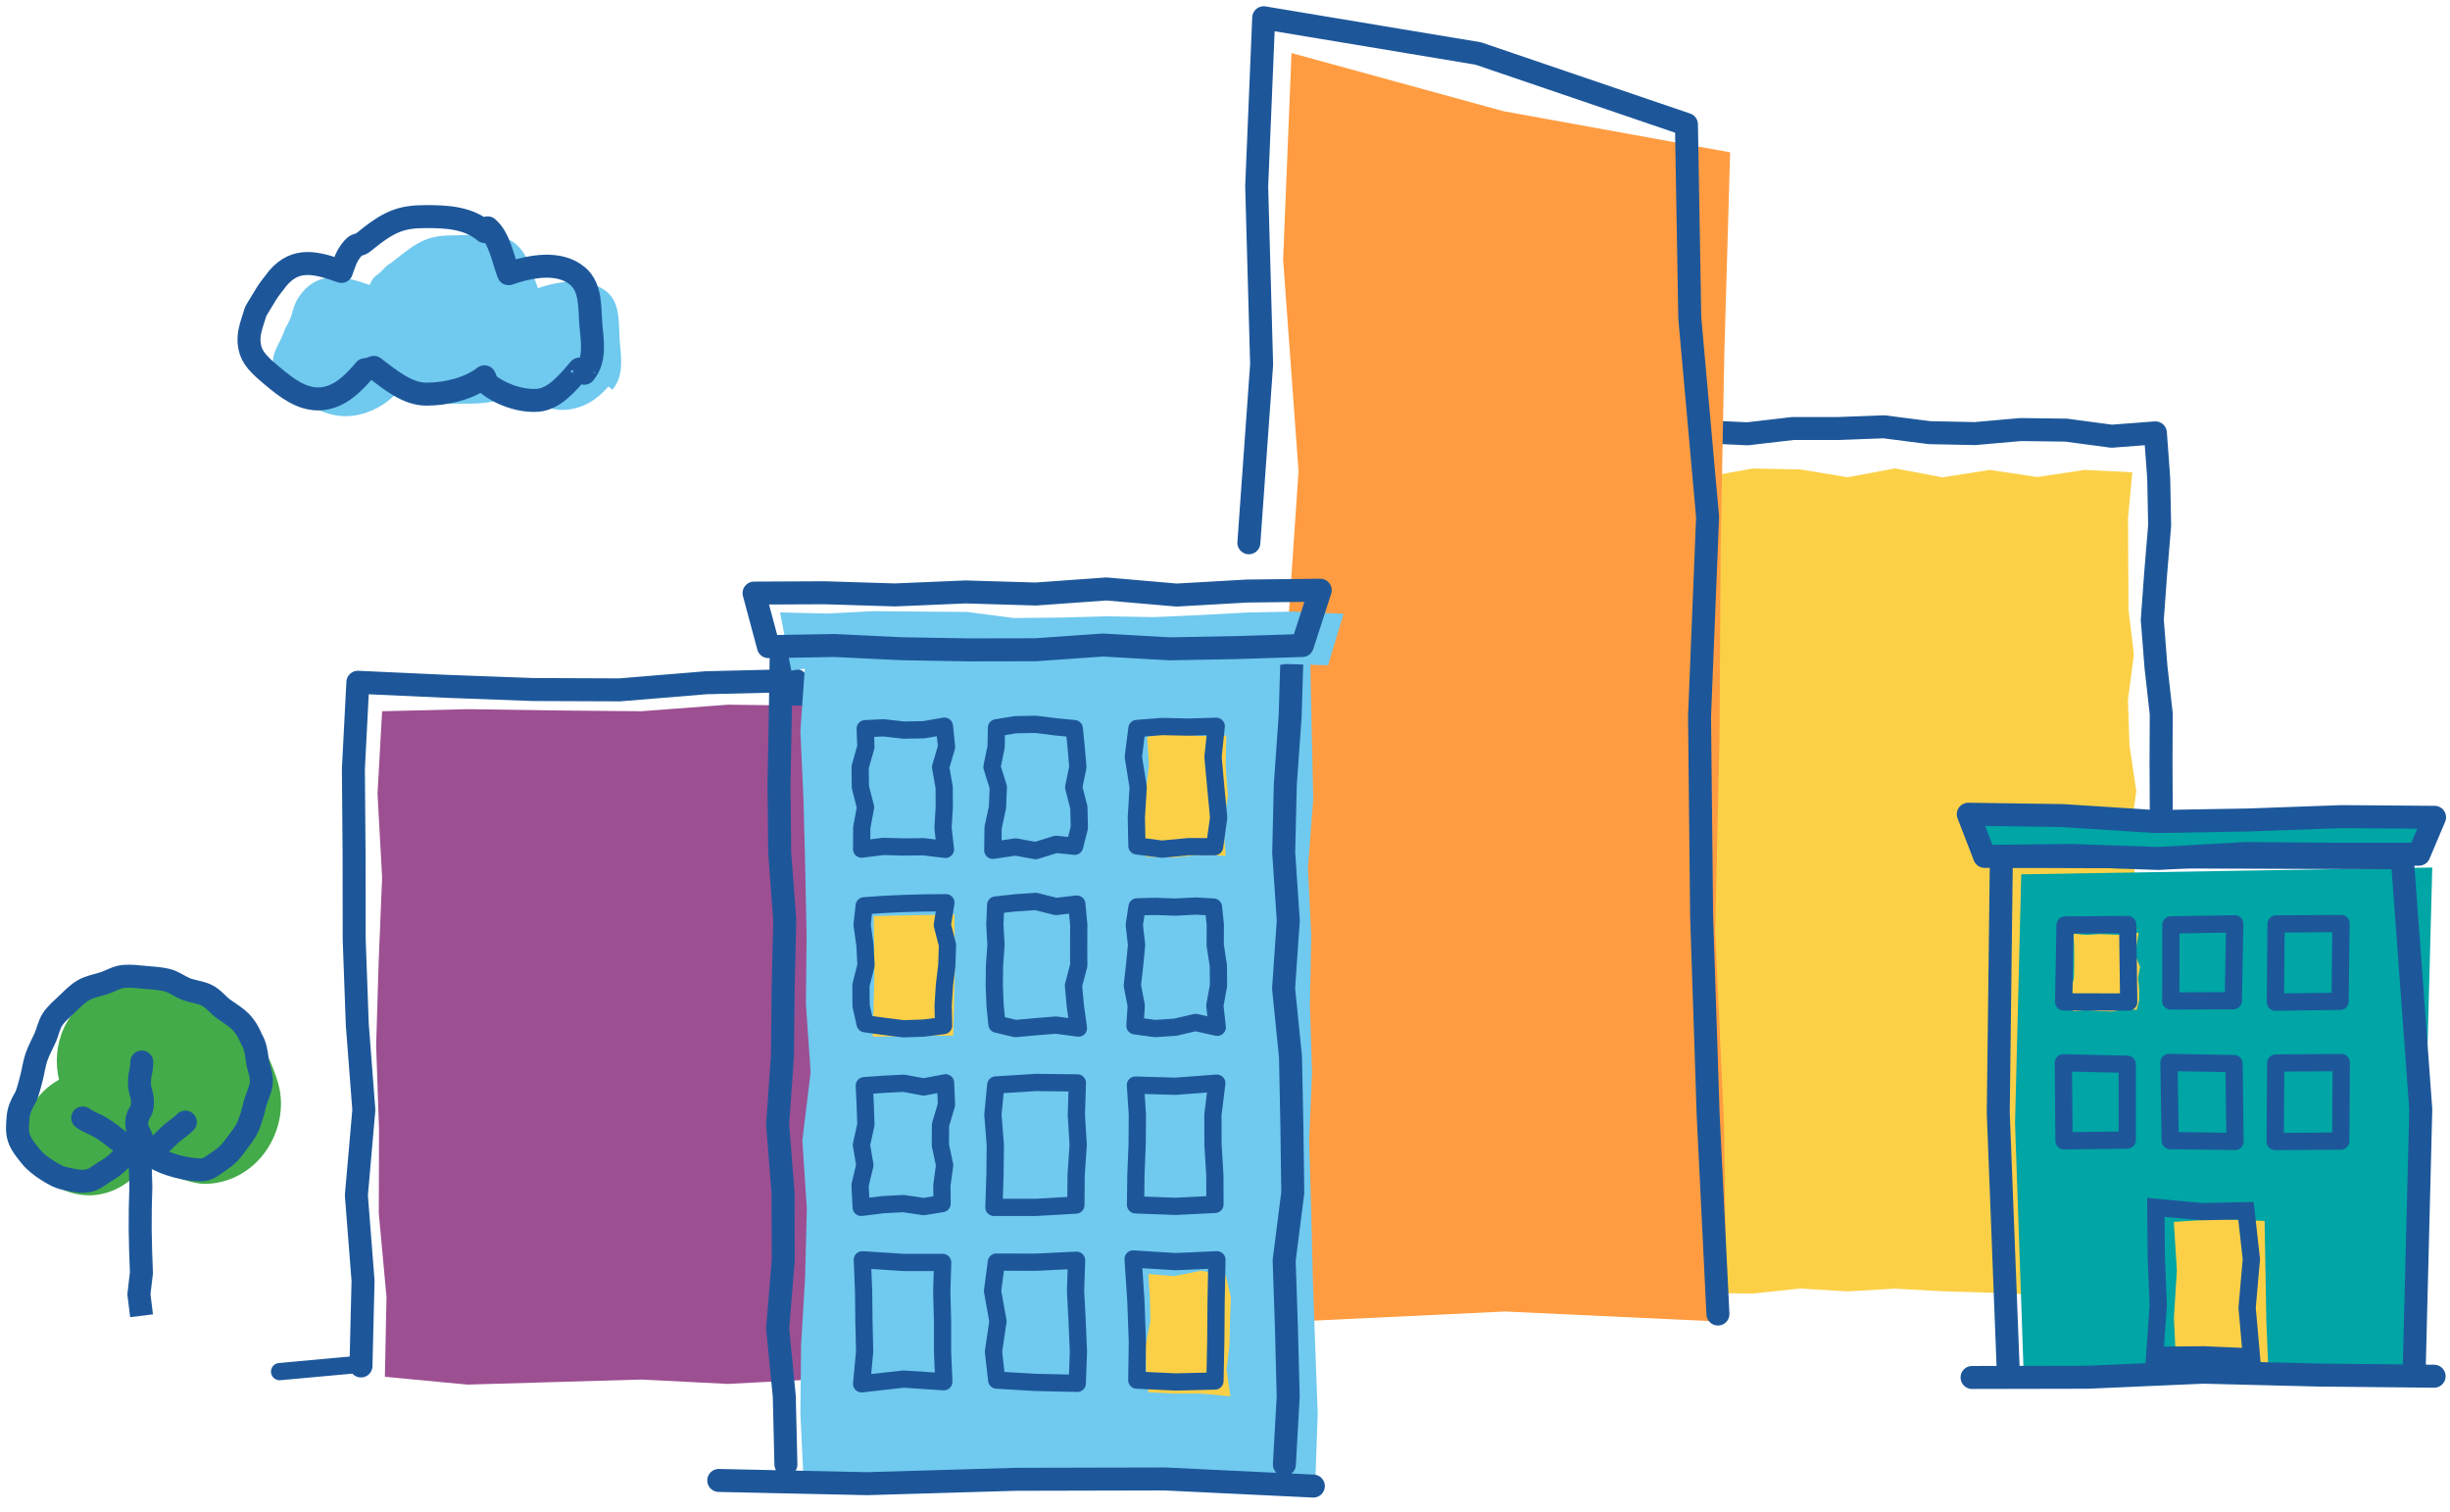 <?xml version="1.0" encoding="utf-8" ?>
<!DOCTYPE svg PUBLIC "-//W3C//DTD SVG 1.1//EN" "http://www.w3.org/Graphics/SVG/1.1/DTD/svg11.dtd">
<svg xmlns="http://www.w3.org/2000/svg" xmlns:xlink="http://www.w3.org/1999/xlink" width="162px" height="100px" viewBox="0 0 162 100" version="1.1"><title>Group</title><g id="Page-1" stroke="none" stroke-width="1" fill="none" fill-rule="evenodd"><g id="NAC-Homepage-Mobile-Dev---Flex-tier-position-1" transform="translate(-29, -612)"><g id="Group" transform="translate(30, 613)"><polygon id="Path" fill="#FBD047" fill-rule="nonzero" points="111.652 84.497 114.897 84.542 118.028 84.208 121.159 84.398 124.298 84.216 127.429 84.39 130.56 84.482 133.692 84.618 136.83 84.071 140 84.413 140.174 81.373 139.946 78.364 140.121 75.362 140.106 72.36 139.802 69.35 140.068 66.348 139.969 63.346 140.03 60.336 140.235 57.334 139.832 54.325 140.258 51.315 139.81 48.313 139.703 45.304 140.098 42.294 139.741 39.284 139.726 36.282 139.711 33.265 139.992 30.233 136.838 30.073 133.707 30.544 130.568 30.073 127.437 30.567 124.306 29.974 121.174 30.56 118.036 30.043 114.904 29.982 111.994 30.499 111.902 33.258 111.956 36.267 112.077 39.269 111.583 42.279 112.009 45.281 111.842 48.283 112.062 51.285 111.743 54.294 111.91 57.296 111.606 60.306 111.492 63.316 112.07 66.325 111.88 69.327 111.621 72.337 112.085 75.346 111.796 78.356 111.636 81.366"/><polyline id="Path" stroke="#1D579A" stroke-width="1.52" stroke-linecap="round" stroke-linejoin="round" points="51.026 89.33 51.794 83.691 51.802 78.052 51.437 72.42 51.346 66.774 51.878 61.134 51.695 55.495 51.026 49.848 51.642 44.004 45.706 44.148 39.968 44.62 34.23 44.597 28.492 44.384 22.663 44.118 22.367 49.841 22.412 55.48 22.42 61.119 22.625 66.758 23.058 72.405 22.564 78.044 23.005 83.691 22.868 89.33"/><polygon id="Path" fill="#9C4F91" fill-rule="nonzero" points="24.449 90.045 29.914 90.562 35.652 90.394 41.39 90.227 47.128 90.516 52.767 90.22 52.82 84.702 52.843 79.086 52.888 73.469 52.767 67.853 52.797 62.229 53.071 56.605 53.268 50.981 52.569 45.668 47.135 45.6 41.405 46.033 35.667 45.98 29.921 45.896 24.267 46.033 23.963 51.482 24.267 57.03 24.039 62.578 23.872 68.126 24.062 73.674 24.046 79.222 24.556 84.763"/><polyline id="Path" stroke="#1D579A" stroke-width="1.52" stroke-linecap="round" stroke-linejoin="round" points="141.907 52.432 141.892 49.324 141.907 46.208 141.558 43.1 141.314 39.984 141.542 36.868 141.801 33.752 141.74 30.636 141.52 27.626 138.624 27.846 135.614 27.444 132.605 27.406 129.595 27.672 126.586 27.611 123.568 27.223 120.559 27.337 117.549 27.337 114.54 27.687 111.522 27.542 108.551 27.565 108.209 30.522 108.186 33.531 108.786 36.533 108.444 39.543 108.688 42.545 108.543 45.547 108.353 48.556 108.748 51.558 108.292 54.568 108.505 57.57 108.551 60.58 108.292 63.589 108.437 66.599 108.194 69.601 108.46 72.61 108.589 75.62 108.391 78.63 108.596 81.647"/><polygon id="Path" fill="#FF9C41" fill-rule="nonzero" points="83.813 86.427 98.511 85.728 113.164 86.412 112.997 73.34 112.412 60.572 112.7 47.804 112.776 35.028 113.02 22.253 113.4 9.074 98.42 6.354 84.398 2.508 83.843 16.173 84.862 30.157 83.912 44.141 84.2 58.132 83.782 72.116"/><polyline id="Path" stroke="#1D579A" stroke-width="1.52" stroke-linecap="round" stroke-linejoin="round" points="112.594 85.895 111.948 72.724 111.515 59.554 111.378 46.383 111.91 33.189 110.732 20.026 110.512 7.228 96.748 2.538 82.559 0.175 82.095 11.324 82.422 23.104 81.578 34.892"/><polygon id="Path" fill="#70C9EE" fill-rule="nonzero" points="52.144 97.09 57.023 96.953 61.811 96.885 66.599 96.786 71.379 96.619 76.175 97.113 80.963 96.877 85.964 97.219 86.131 92.484 85.964 87.97 85.804 83.463 85.698 78.949 85.561 74.434 85.758 69.92 85.614 65.413 85.705 60.891 85.485 56.384 85.834 51.87 85.736 47.348 85.644 42.948 80.97 42.682 76.182 42.78 71.394 42.674 66.606 42.932 61.818 42.932 57.03 42.803 52.242 42.834 51.923 47.34 52.128 51.855 52.242 56.362 52.334 60.876 52.288 65.39 52.6 69.905 52.052 74.419 52.349 78.934 52.235 83.44 51.969 87.962 51.923 92.477"/><polyline id="Path" stroke="#1D579A" stroke-width="1.52" stroke-linecap="round" stroke-linejoin="round" points="83.927 95.844 84.178 91.352 84.064 86.853 83.912 82.361 84.482 77.862 84.421 73.37 84.33 68.871 83.874 64.372 84.185 59.873 83.881 55.381 83.988 50.882 84.307 46.375 84.451 41.663 79.466 41.557 74.678 42.005 69.89 41.96 65.102 41.504 60.314 41.944 55.518 41.8 50.662 41.808 50.593 46.368 50.51 50.867 50.555 55.358 50.89 59.858 50.783 64.349 50.738 68.848 50.418 73.348 50.776 77.847 50.791 82.338 50.418 86.838 50.859 91.344 50.966 95.844"/><polygon id="Path" fill="#70C9EE" fill-rule="nonzero" points="50.578 39.497 51.323 43.343 54.439 42.902 57.395 43.176 60.352 43.274 63.308 43.046 66.264 43.176 69.221 42.963 72.185 43.274 75.141 43.449 78.098 43.267 81.054 43.343 84.018 42.91 86.815 42.993 87.841 39.588 84.55 39.444 81.464 39.505 78.379 39.672 75.293 39.809 72.208 39.756 69.122 39.839 66.036 39.87 62.958 39.467 59.873 39.444 56.787 39.414 53.694 39.573"/><polygon id="Path" stroke="#1D579A" stroke-width="1.52" stroke-linecap="round" stroke-linejoin="round" points="48.86 38.22 49.81 41.762 54.173 41.686 58.611 41.899 63.042 41.975 67.48 41.967 71.919 41.656 76.357 41.906 80.796 41.823 85.112 41.686 86.298 38.03 81.464 38.084 76.806 38.35 72.154 37.947 67.496 38.281 62.837 38.144 58.178 38.342 53.519 38.198"/><polygon id="Path" fill="#FBD047" fill-rule="nonzero" points="74.754 55.655 76.547 55.708 78.326 55.533 80.051 55.594 79.884 53.641 80.195 51.642 80.043 49.636 80.089 47.652 78.333 47.667 76.547 47.462 74.852 47.713 74.974 49.636 74.731 51.634 74.533 53.641"/><polygon id="Path" stroke="#1D579A" stroke-width="1.14" stroke-linecap="round" stroke-linejoin="round" points="64.646 55.229 66.15 55.009 67.48 55.252 68.826 54.834 70.057 54.963 70.368 53.732 70.338 52.394 69.996 51.064 70.27 49.727 70.156 48.389 70.034 47.181 68.826 47.067 67.488 46.9 66.15 46.922 64.889 47.128 64.866 48.389 64.592 49.719 65.01 51.049 64.957 52.387 64.668 53.717"/><polygon id="Path" stroke="#1D579A" stroke-width="1.14" stroke-linecap="round" stroke-linejoin="round" points="74.176 54.94 75.825 55.153 77.611 54.986 79.314 54.994 79.58 53.063 79.39 51.064 79.207 49.058 79.42 47.029 77.611 47.082 75.825 47.044 74.176 47.173 73.94 49.05 74.26 51.057 74.138 53.056"/><polygon id="Path" fill="#FBD047" fill-rule="nonzero" points="56.711 67.556 62.031 67.48 62.13 63.528 62.115 59.47 56.772 59.576 56.818 63.528"/><polygon id="Path" stroke="#1D579A" stroke-width="1.14" stroke-linecap="round" stroke-linejoin="round" points="55.974 55.153 57.403 54.971 58.74 55.009 60.078 54.994 61.514 55.168 61.355 53.732 61.438 52.394 61.431 51.064 61.195 49.727 61.59 48.389 61.446 47.021 60.078 47.257 58.748 47.28 57.41 47.128 56.21 47.188 56.255 48.389 55.875 49.719 55.89 51.049 56.232 52.387 55.982 53.717"/><polygon id="Path" stroke="#1D579A" stroke-width="1.14" stroke-linecap="round" stroke-linejoin="round" points="56.202 66.698 57.403 66.865 58.74 67.032 60.078 66.986 61.393 66.819 61.362 65.504 61.446 64.167 61.606 62.837 61.651 61.499 61.309 60.169 61.545 58.695 60.078 58.71 58.748 58.748 57.41 58.809 56.141 58.9 56.004 60.162 56.194 61.492 56.263 62.829 55.928 64.159 55.936 65.504"/><polygon id="Path" stroke="#1D579A" stroke-width="1.14" stroke-linecap="round" stroke-linejoin="round" points="64.919 66.728 66.15 67.017 67.48 66.895 68.826 66.789 70.308 66.986 70.102 65.504 69.981 64.167 70.33 62.837 70.323 61.499 70.33 60.169 70.201 58.786 68.826 58.946 67.488 58.611 66.15 58.702 64.836 58.847 64.782 60.162 64.858 61.492 64.76 62.829 64.744 64.159 64.798 65.497"/><polygon id="Path" stroke="#1D579A" stroke-width="1.14" stroke-linecap="round" stroke-linejoin="round" points="74.047 66.834 75.377 67.017 76.714 66.926 78.052 66.614 79.488 66.933 79.329 65.504 79.572 64.167 79.557 62.837 79.352 61.499 79.359 60.169 79.238 58.984 78.06 58.915 76.722 58.984 75.384 58.938 74.184 58.968 74.001 60.162 74.153 61.492 74.024 62.829 73.872 64.159 74.13 65.497"/><polygon id="Path" stroke="#1D579A" stroke-width="1.14" stroke-linecap="round" stroke-linejoin="round" points="55.944 78.842 57.403 78.66 58.74 78.592 60.078 78.789 61.294 78.592 61.279 77.383 61.461 76.053 61.18 74.723 61.188 73.386 61.583 72.048 61.522 70.604 60.078 70.878 58.748 70.634 57.41 70.703 56.149 70.794 56.21 72.04 56.255 73.378 55.959 74.708 56.187 76.046 55.868 77.376"/><polygon id="Path" stroke="#1D579A" stroke-width="1.14" stroke-linecap="round" stroke-linejoin="round" points="64.722 78.842 67.488 78.842 70.14 78.69 70.156 76.722 70.292 74.716 70.171 72.717 70.239 70.612 67.488 70.581 64.843 70.748 64.653 72.709 64.813 74.708 64.79 76.714"/><polygon id="Path" stroke="#1D579A" stroke-width="1.14" stroke-linecap="round" stroke-linejoin="round" points="74.085 78.675 76.722 78.774 79.336 78.645 79.329 76.722 79.207 74.716 79.2 72.717 79.458 70.627 76.722 70.832 74.077 70.756 74.206 72.709 74.191 74.708 74.108 76.714"/><polygon id="Path" stroke="#1D579A" stroke-width="1.14" stroke-linecap="round" stroke-linejoin="round" points="55.974 90.508 58.74 90.197 61.408 90.372 61.324 88.38 61.324 86.382 61.271 84.383 61.332 82.483 58.74 82.483 56.02 82.308 56.103 84.375 56.126 86.374 56.172 88.38"/><polygon id="Path" fill="#FBD047" fill-rule="nonzero" points="74.936 91.071 76.631 91.154 78.417 91.154 80.355 91.337 80.104 89.566 80.294 87.962 80.332 86.366 80.385 84.763 80.043 83.334 78.417 83.03 76.638 83.387 74.936 83.25 75.027 84.755 75.065 86.359 74.746 87.962 74.784 89.566"/><polygon id="Path" stroke="#1D579A" stroke-width="1.14" stroke-linecap="round" stroke-linejoin="round" points="64.904 90.265 67.488 90.417 70.232 90.478 70.308 88.38 70.224 86.382 70.118 84.383 70.186 82.338 67.488 82.468 64.881 82.46 64.63 84.375 64.988 86.374 64.691 88.38"/><polygon id="Path" stroke="#1D579A" stroke-width="1.14" stroke-linecap="round" stroke-linejoin="round" points="74.168 90.265 76.722 90.387 79.336 90.326 79.39 87.719 79.412 85.044 79.466 82.308 76.722 82.43 73.925 82.255 74.108 85.044 74.206 87.712"/><g transform="translate(15.2, 12.92)"><g transform="translate(1.52, 1.52)" fill="#70C9EE" fill-rule="nonzero" id="SVGID_3_-link"><g><path d="M16.439,0.752 C17.229,1.414 17.503,2.728 17.852,3.618 C19.266,3.124 21.204,2.85 22.428,3.876 C23.34,4.644 23.172,6.057 23.264,7.152 C23.355,8.246 23.545,9.432 22.77,10.336 C22.77,10.344 22.511,10.108 22.511,10.116 C21.736,11.02 20.816,11.567 19.707,11.658 C18.597,11.75 17.723,11.21 16.811,10.45 C16.606,10.275 16.332,10.731 16.165,10.534 C15.109,11.347 13.657,11.248 12.365,11.256 C11.088,11.256 10.07,10.655 8.991,9.834 C8.945,9.888 8.991,10.549 8.945,10.602 C8.945,10.61 8.634,10.404 8.634,10.412 C7.858,11.324 6.62,11.993 5.366,12.076 C4.119,12.152 2.873,11.567 1.961,10.8 C1.102,10.078 0.509,9.439 0.357,8.702 C0.19,7.874 0.851,7.228 1.132,6.293 C1.832,5.16 1.452,4.917 2.28,3.876 C3.481,2.47 5.069,2.82 6.726,3.405 C6.962,2.759 7.258,2.812 7.729,2.257 C7.988,1.976 8.018,2.075 8.299,1.824 C9.979,0.456 10.625,0.122 12.312,0.122 C13.672,0.122 15.314,-0.205 16.431,0.73" id="SVGID_3_"/></g></g><g id="SVGID_9_-link" stroke="#1D579A" stroke-linecap="round" stroke-linejoin="round" stroke-width="1.52"><g><path d="M16.044,1.148 C16.834,1.809 17.077,3.291 17.427,4.18 C18.84,3.686 20.763,3.306 21.987,4.332 C22.899,5.1 22.777,6.445 22.868,7.539 C22.96,8.634 23.203,9.857 22.435,10.762 C22.435,10.769 22.116,10.488 22.116,10.488 C21.341,11.392 20.474,12.456 19.372,12.548 C18.263,12.639 16.872,12.168 15.96,11.4 C15.755,11.225 15.99,11.195 15.831,10.997 C14.774,11.81 13.285,12.137 12,12.145 C10.724,12.145 9.599,11.195 8.52,10.374 C8.474,10.427 7.957,10.518 7.912,10.572 C7.912,10.579 7.942,10.526 7.934,10.526 C7.159,11.438 6.247,12.373 4.993,12.456 C3.747,12.532 2.713,11.696 1.801,10.936 C0.942,10.214 0.464,9.766 0.312,9.029 C0.144,8.2 0.433,7.585 0.714,6.658 C1.414,5.525 1.345,5.518 2.174,4.476 C3.374,3.07 4.72,3.443 6.376,4.028 C6.612,3.382 6.688,3.01 7.167,2.462 C7.425,2.181 7.554,2.341 7.843,2.09 C9.523,0.722 10.283,0.403 11.97,0.403 C13.33,0.403 14.744,0.464 15.861,1.398" id="SVGID_9_"/></g></g></g><g transform="translate(0, 63.08)" id="Path"><path d="M17.389,7.547 L17.389,7.547 C16.667,5.046 14.995,2.516 12.897,2.394 C11.833,0.266 8.322,0.517 5.936,1.406 C3.298,2.386 2.364,5.1 2.903,7.319 C2.166,7.722 1.543,8.33 1.087,9.097 C0.502,10.085 0.464,11.286 0.973,12.411 C1.535,13.65 2.698,14.592 3.998,14.866 C4.302,14.934 4.606,14.964 4.894,14.964 C5.989,14.964 6.962,14.524 7.706,13.878 L7.706,22.26 L8.862,21.744 L8.862,13.004 C9.675,13.414 11.446,14.174 12.449,14.204 C13.908,14.235 15.36,13.566 16.355,12.335 C17.457,10.967 17.852,9.135 17.389,7.547 Z" fill="#43AB49" fill-rule="nonzero"/><polyline stroke="#1D579A" stroke-width="1.52" points="8.36 22.929 8.185 21.508 8.352 20.087 8.299 18.666 8.269 17.244 8.276 15.823 8.314 14.394 8.269 12.973 8.299 11.544"/><path d="M15.641,4.659 C15.489,4.286 15.276,3.868 14.904,3.481 C14.6,3.177 14.197,2.934 13.786,2.645 C13.422,2.386 13.118,1.961 12.684,1.74 C12.274,1.535 11.772,1.497 11.324,1.33 C10.891,1.17 10.488,0.836 10.032,0.73 C9.576,0.623 9.082,0.593 8.618,0.555 C8.147,0.509 7.653,0.448 7.19,0.486 C6.718,0.524 6.285,0.813 5.837,0.95 C5.366,1.094 4.902,1.178 4.522,1.398 C4.104,1.642 3.785,1.984 3.458,2.295 C3.116,2.622 2.751,2.926 2.493,3.298 C2.227,3.686 2.158,4.18 1.968,4.583 C1.763,5.016 1.55,5.419 1.406,5.837 C1.246,6.316 1.193,6.787 1.087,7.182 C0.927,7.798 0.798,8.307 0.661,8.527 C0.41,8.953 0.236,9.34 0.198,9.796 C0.16,10.26 0.106,10.746 0.258,11.195 C0.41,11.636 0.722,12 1.018,12.373 C1.307,12.738 1.672,13.011 2.067,13.27 C2.455,13.52 2.85,13.764 3.321,13.862 C3.823,13.969 4.317,14.09 4.773,14.014 C5.267,13.938 5.639,13.558 6.05,13.33 C6.475,13.087 6.802,12.791 7.121,12.441 C7.448,12.069 7.836,11.826 8.018,11.392 C8.375,11.772 8.71,12.168 9.173,12.441 C9.614,12.7 10.138,12.897 10.67,13.042 C11.157,13.171 11.704,13.27 12.266,13.285 C12.783,13.3 13.178,12.897 13.604,12.624 C13.992,12.365 14.303,12.038 14.607,11.605 C14.881,11.218 15.215,10.845 15.413,10.374 C15.603,9.926 15.732,9.439 15.846,8.96 C15.968,8.466 16.241,7.995 16.279,7.516 C16.325,6.992 16.066,6.483 16.013,6.027 C15.952,5.472 15.861,5.008 15.641,4.659 Z" stroke="#1D579A" stroke-width="1.52" stroke-linecap="round" stroke-linejoin="round"/><path d="M4.469,9.85 C5.13,10.283 5.198,10.176 5.86,10.61 C6.521,11.043 6.475,11.104 7.136,11.537" stroke="#1D579A" stroke-width="1.52" stroke-linecap="round" stroke-linejoin="round"/><path d="M8.406,11.544 C8.406,10.876 8.041,10.876 8.041,10.199 C8.041,9.523 8.421,9.523 8.421,8.854 C8.421,8.178 8.223,8.178 8.223,7.501 C8.223,6.825 8.375,6.825 8.375,6.148" stroke="#1D579A" stroke-width="1.52" stroke-linecap="round" stroke-linejoin="round"/><path d="M9.006,12.16 C9.546,11.628 9.553,11.636 10.093,11.104 C10.632,10.572 10.708,10.648 11.256,10.123" stroke="#1D579A" stroke-width="1.52" stroke-linecap="round" stroke-linejoin="round"/></g><polygon id="Path" fill="#00A5A5" fill-rule="nonzero" points="132.802 89.612 145.958 89.71 159.182 89.665 159.38 73.279 159.828 56.369 145.958 56.597 132.65 56.818 132.24 73.279"/><polygon id="Path" fill="#FBD047" fill-rule="nonzero" points="142.888 89.118 145.783 89.232 148.99 89.627 148.854 86.306 148.8 83.106 148.74 79.739 145.669 79.61 142.736 79.8 142.941 83.007 142.743 86.154"/><polyline id="Path" stroke="#1D579A" stroke-width="1.52" stroke-linecap="round" stroke-linejoin="round" points="158.635 89.513 159.068 72.36 157.844 55.723 131.336 55.632 131.13 72.572 131.799 89.885"/><polygon id="Path" fill="#FBD047" fill-rule="nonzero" points="136.093 65.877 136.96 65.793 137.803 65.862 138.654 65.892 139.506 65.732 140.281 65.778 140.448 65.132 140.448 64.402 140.372 63.673 140.509 62.943 140.205 62.214 140.281 61.476 140.418 60.671 139.506 60.83 138.662 60.8 137.811 60.77 136.96 60.823 136.108 60.739 136.139 61.469 136.146 62.206 136.146 62.928 136.131 63.658 135.979 64.395 136.055 65.124"/><g transform="translate(128.44, 52.44)" id="Path"><polygon fill="#00A5A5" fill-rule="nonzero" points="0.707 0.403 1.786 3.192 7.524 3.131 13.292 3.329 19.053 3.002 24.822 3.048 30.506 3.048 31.54 0.608 25.392 0.562 19.251 0.783 13.11 0.889 6.969 0.494"/><polygon stroke="#1C579B" stroke-width="1.52" stroke-linecap="round" stroke-linejoin="round" points="0.707 0.403 1.786 3.192 7.524 3.131 13.292 3.329 19.053 3.002 24.822 3.048 30.506 3.048 31.54 0.608 25.392 0.562 19.251 0.783 13.11 0.889 6.969 0.494"/></g><polygon id="Path" stroke="#1D579A" stroke-width="1.14" points="141.474 88.624 144.719 88.593 147.873 88.73 147.584 85.477 147.866 82.27 147.508 79.063 144.613 79.124 141.55 78.842 141.58 82.171 141.71 85.325"/><polygon id="Path" stroke="#1D579A" stroke-width="1.14" stroke-linecap="round" stroke-linejoin="round" points="142.538 65.193 146.672 65.178 146.764 60.093 142.546 60.162"/><polygon id="Path" stroke="#1D579A" stroke-width="1.14" stroke-linecap="round" stroke-linejoin="round" points="135.455 65.254 139.756 65.261 139.688 60.139 135.546 60.169"/><polygon id="Path" stroke="#1D579A" stroke-width="1.14" stroke-linecap="round" stroke-linejoin="round" points="149.454 65.269 153.733 65.216 153.794 60.07 149.5 60.101"/><polygon id="Path" stroke="#1D579A" stroke-width="1.14" stroke-linecap="round" stroke-linejoin="round" points="146.718 69.335 142.416 69.259 142.5 74.427 146.786 74.48"/><polygon id="Path" stroke="#1D579A" stroke-width="1.14" stroke-linecap="round" stroke-linejoin="round" points="153.809 69.266 149.477 69.297 149.439 74.488 153.778 74.457"/><polygon id="Path" stroke="#1D579A" stroke-width="1.14" stroke-linecap="round" stroke-linejoin="round" points="139.658 69.38 135.432 69.282 135.478 74.442 139.658 74.389"/><polyline id="Path" stroke="#1D579A" stroke-width="1.52" stroke-linecap="round" stroke-linejoin="round" points="159.95 90.007 152.312 89.931 144.674 89.741 137.043 90.075 129.398 90.09"/><line x1="22.906" y1="89.209" x2="17.488" y2="89.703" id="Path" stroke="#1D579A" stroke-width="1.14" stroke-linecap="round" stroke-linejoin="round"/><polyline id="Path" stroke="#1D579A" stroke-width="1.52" stroke-linecap="round" stroke-linejoin="round" points="46.527 96.9 56.354 97.113 66.181 96.824 76.015 96.801 85.842 97.272"/></g></g></g></svg>